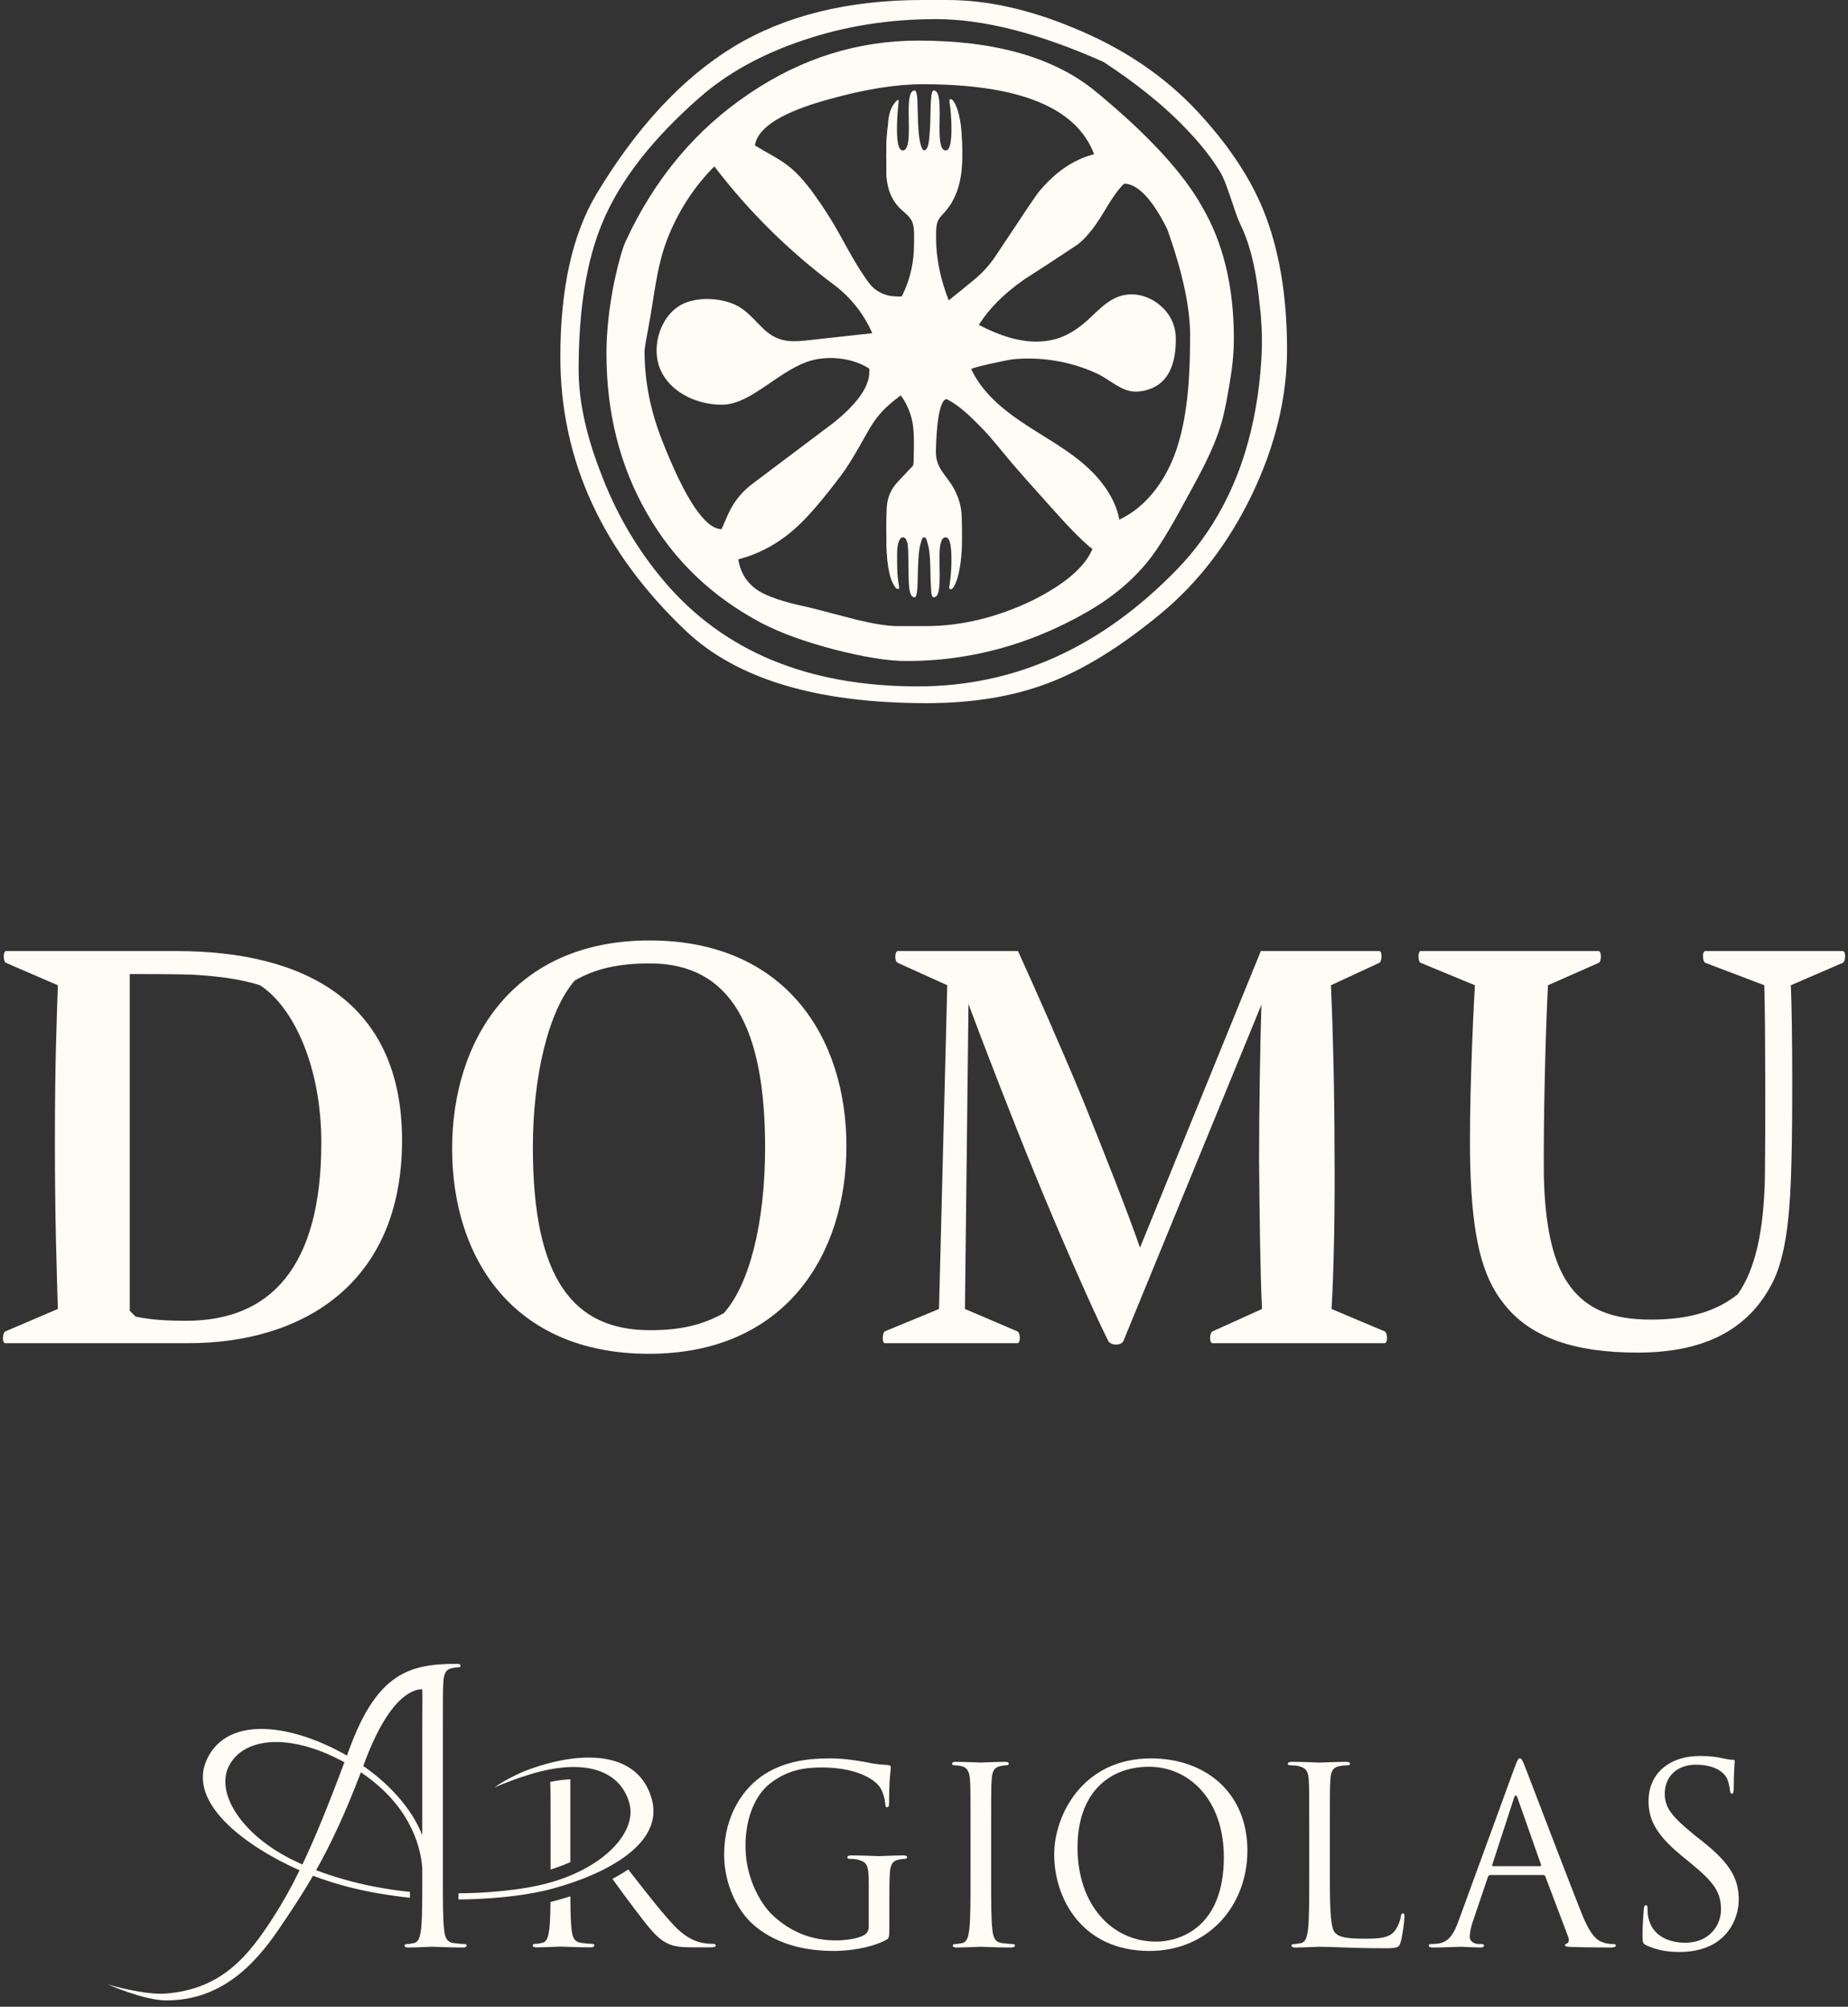 <?xml version="1.0" encoding="UTF-8"?>
<svg xmlns="http://www.w3.org/2000/svg" width="234" height="254" viewBox="0 0 234 254" fill="none">
  <rect x="0" y="0" width="234" height="254" fill="#333333" stroke="none"/>
  <path d="M112.516 72.025C112.323 70.85 112.235 69.413 112.235 67.992L112.516 72.025ZM112.516 72.025C112.323 70.85 112.235 69.413 112.235 67.992L112.516 72.025ZM112.516 72.025C112.323 70.85 112.235 69.413 112.235 67.992L112.516 72.025ZM112.516 72.025C112.323 70.85 112.235 69.413 112.235 67.992L112.516 72.025ZM112.516 72.025C112.323 70.85 112.235 69.413 112.235 67.992L112.516 72.025ZM112.516 72.025C112.323 70.85 112.235 69.413 112.235 67.992L112.516 72.025ZM112.516 72.025C112.323 70.85 112.235 69.413 112.235 67.992L112.516 72.025ZM112.516 72.025C112.323 70.85 112.235 69.413 112.235 67.992L112.516 72.025ZM112.516 72.025C112.323 70.85 112.235 69.413 112.235 67.992L112.516 72.025ZM112.516 72.025C112.323 70.85 112.235 69.413 112.235 67.992L112.516 72.025ZM112.516 72.025C112.323 70.85 112.235 69.413 112.235 67.992L112.516 72.025ZM112.516 72.025C112.323 70.85 112.235 69.413 112.235 67.992L112.516 72.025ZM112.516 72.025C112.323 70.85 112.235 69.413 112.235 67.992L112.516 72.025ZM112.516 72.025C112.323 70.85 112.235 69.413 112.235 67.992L112.516 72.025ZM112.516 72.025C112.323 70.85 112.235 69.413 112.235 67.992L112.516 72.025ZM112.516 72.025C112.323 70.85 112.235 69.413 112.235 67.992L112.516 72.025ZM112.516 72.025C112.323 70.85 112.235 69.413 112.235 67.992L112.516 72.025ZM112.516 72.025C112.323 70.85 112.235 69.413 112.235 67.992L112.516 72.025ZM112.516 72.025C112.323 70.85 112.235 69.413 112.235 67.992L112.516 72.025ZM112.516 72.025C112.323 70.85 112.235 69.413 112.235 67.992L112.516 72.025ZM112.516 72.025C112.323 70.85 112.235 69.413 112.235 67.992L112.516 72.025ZM112.516 72.025C112.323 70.85 112.235 69.413 112.235 67.992L112.516 72.025ZM112.516 72.025C112.323 70.85 112.235 69.413 112.235 67.992L112.516 72.025ZM112.516 72.025C112.323 70.85 112.235 69.413 112.235 67.992L112.516 72.025ZM112.516 72.025C112.323 70.85 112.235 69.413 112.235 67.992L112.516 72.025ZM112.516 72.025C112.323 70.85 112.235 69.413 112.235 67.992L112.516 72.025ZM112.516 72.025C112.323 70.85 112.235 69.413 112.235 67.992L112.516 72.025ZM112.516 72.025C112.323 70.85 112.235 69.413 112.235 67.992L112.516 72.025ZM121.741 16.889L121.811 20.904C121.827 19.625 121.827 18.204 121.741 16.889ZM121.741 16.889L121.811 20.904C121.827 19.625 121.827 18.204 121.741 16.889ZM112.287 22.868L112.393 16.064C112.147 18.274 112.217 21.062 112.287 22.868ZM121.741 16.889L121.811 20.904C121.827 19.625 121.827 18.204 121.741 16.889ZM112.287 22.868L112.393 16.064C112.147 18.274 112.217 21.062 112.287 22.868ZM121.741 16.889L121.811 20.904C121.827 19.625 121.827 18.204 121.741 16.889ZM112.287 22.868L112.393 16.064C112.147 18.274 112.217 21.062 112.287 22.868ZM121.741 16.889L121.811 20.904C121.827 19.625 121.827 18.204 121.741 16.889ZM112.287 22.868L112.393 16.064C112.147 18.274 112.217 21.062 112.287 22.868ZM121.741 16.889L121.811 20.904C121.827 19.625 121.827 18.204 121.741 16.889ZM112.287 22.868L112.393 16.064C112.147 18.274 112.217 21.062 112.287 22.868ZM121.741 16.889L121.811 20.904C121.827 19.625 121.827 18.204 121.741 16.889ZM112.287 22.868L112.393 16.064C112.147 18.274 112.217 21.062 112.287 22.868ZM121.741 16.889L121.811 20.904C121.827 19.625 121.827 18.204 121.741 16.889ZM112.287 22.868L112.393 16.064C112.147 18.274 112.217 21.062 112.287 22.868ZM112.287 22.868L112.393 16.064C112.147 18.274 112.217 21.062 112.287 22.868ZM112.287 22.868L112.393 16.064C112.147 18.274 112.217 21.062 112.287 22.868ZM121.741 16.889L121.811 20.904C121.827 19.625 121.827 18.204 121.741 16.889ZM121.741 16.889L121.811 20.904C121.827 19.625 121.827 18.204 121.741 16.889ZM112.287 22.868L112.393 16.064C112.147 18.274 112.217 21.062 112.287 22.868ZM112.287 22.868L112.393 16.064C112.147 18.274 112.217 21.062 112.287 22.868ZM121.741 16.889L121.811 20.904C121.827 19.625 121.827 18.204 121.741 16.889ZM121.741 16.889L121.811 20.904C121.827 19.625 121.827 18.204 121.741 16.889ZM112.287 22.868L112.393 16.064C112.147 18.274 112.217 21.062 112.287 22.868ZM112.287 22.868L112.393 16.064C112.147 18.274 112.217 21.062 112.287 22.868ZM121.741 16.889L121.811 20.904C121.827 19.625 121.827 18.204 121.741 16.889ZM112.287 22.868L112.393 16.064C112.147 18.274 112.217 21.062 112.287 22.868ZM121.741 16.889L121.811 20.904C121.827 19.625 121.827 18.204 121.741 16.889ZM121.741 16.889L121.811 20.904C121.827 19.625 121.827 18.204 121.741 16.889ZM112.287 22.868L112.393 16.064C112.147 18.274 112.217 21.062 112.287 22.868ZM112.287 22.868L112.393 16.064C112.147 18.274 112.217 21.062 112.287 22.868ZM121.741 16.889L121.811 20.904C121.827 19.625 121.827 18.204 121.741 16.889ZM121.741 16.889L121.811 20.904C121.827 19.625 121.827 18.204 121.741 16.889ZM112.287 22.868L112.393 16.064C112.147 18.274 112.217 21.062 112.287 22.868ZM112.287 22.868L112.393 16.064C112.147 18.274 112.217 21.062 112.287 22.868ZM121.741 16.889L121.811 20.904C121.827 19.625 121.827 18.204 121.741 16.889ZM121.741 16.889L121.811 20.904C121.827 19.625 121.827 18.204 121.741 16.889ZM112.287 22.868L112.393 16.064C112.147 18.274 112.217 21.062 112.287 22.868ZM112.287 22.868L112.393 16.064C112.147 18.274 112.217 21.062 112.287 22.868ZM121.741 16.889L121.811 20.904C121.827 19.625 121.827 18.204 121.741 16.889ZM121.741 16.889L121.811 20.904C121.827 19.625 121.827 18.204 121.741 16.889ZM112.287 22.868L112.393 16.064C112.147 18.274 112.217 21.062 112.287 22.868ZM112.287 22.868L112.393 16.064C112.147 18.274 112.217 21.062 112.287 22.868ZM121.741 16.889L121.811 20.904C121.827 19.625 121.827 18.204 121.741 16.889ZM121.741 16.889L121.811 20.904C121.827 19.625 121.827 18.204 121.741 16.889ZM112.287 22.868L112.393 16.064C112.147 18.274 112.217 21.062 112.287 22.868ZM112.287 22.868L112.393 16.064C112.147 18.274 112.217 21.062 112.287 22.868ZM121.741 16.889L121.811 20.904C121.827 19.625 121.827 18.204 121.741 16.889ZM112.287 22.868L112.393 16.064C112.147 18.274 112.217 21.062 112.287 22.868ZM121.741 16.889L121.811 20.904C121.827 19.625 121.827 18.204 121.741 16.889ZM121.741 16.889L121.811 20.904C121.827 19.625 121.827 18.204 121.741 16.889ZM112.287 22.868L112.393 16.064C112.147 18.274 112.217 21.062 112.287 22.868ZM112.287 22.868L112.393 16.064C112.147 18.274 112.217 21.062 112.287 22.868ZM121.741 16.889L121.811 20.904C121.827 19.625 121.827 18.204 121.741 16.889ZM121.741 16.889L121.811 20.904C121.827 19.625 121.827 18.204 121.741 16.889ZM112.287 22.868L112.393 16.064C112.147 18.274 112.217 21.062 112.287 22.868ZM112.287 22.868L112.393 16.064C112.147 18.274 112.217 21.062 112.287 22.868ZM121.741 16.889L121.811 20.904C121.827 19.625 121.827 18.204 121.741 16.889ZM121.741 16.889L121.811 20.904C121.827 19.625 121.827 18.204 121.741 16.889ZM112.287 22.868L112.393 16.064C112.147 18.274 112.217 21.062 112.287 22.868ZM112.287 22.868L112.393 16.064C112.147 18.274 112.217 21.062 112.287 22.868ZM121.741 16.889L121.811 20.904C121.827 19.625 121.827 18.204 121.741 16.889ZM121.741 16.889L121.811 20.904C121.827 19.625 121.827 18.204 121.741 16.889ZM112.287 22.868L112.393 16.064C112.147 18.274 112.217 21.062 112.287 22.868ZM112.287 22.868L112.393 16.064C112.147 18.274 112.217 21.062 112.287 22.868ZM121.741 16.889L121.811 20.904C121.827 19.625 121.827 18.204 121.741 16.889ZM121.741 16.889L121.811 20.904C121.827 19.625 121.827 18.204 121.741 16.889ZM112.287 22.868L112.393 16.064C112.147 18.274 112.217 21.062 112.287 22.868ZM112.287 22.868L112.393 16.064C112.147 18.274 112.217 21.062 112.287 22.868ZM121.741 16.889L121.811 20.904C121.827 19.625 121.827 18.204 121.741 16.889ZM112.287 22.868L112.393 16.064C112.147 18.274 112.217 21.062 112.287 22.868ZM121.741 16.889L121.811 20.904C121.827 19.625 121.827 18.204 121.741 16.889ZM121.741 16.889L121.811 20.904C121.827 19.625 121.827 18.204 121.741 16.889ZM112.287 22.868L112.393 16.064C112.147 18.274 112.217 21.062 112.287 22.868ZM112.287 22.868L112.393 16.064C112.147 18.274 112.217 21.062 112.287 22.868ZM121.741 16.889L121.811 20.904C121.827 19.625 121.827 18.204 121.741 16.889ZM121.741 16.889L121.811 20.904C121.827 19.625 121.827 18.204 121.741 16.889ZM112.287 22.868L112.393 16.064C112.147 18.274 112.217 21.062 112.287 22.868ZM112.287 22.868L112.393 16.064C112.147 18.274 112.217 21.062 112.287 22.868ZM121.741 16.889L121.811 20.904C121.827 19.625 121.827 18.204 121.741 16.889ZM121.741 16.889L121.811 20.904C121.827 19.625 121.827 18.204 121.741 16.889ZM112.287 22.868L112.393 16.064C112.147 18.274 112.217 21.062 112.287 22.868ZM112.287 22.868L112.393 16.064C112.147 18.274 112.217 21.062 112.287 22.868ZM121.741 16.889L121.811 20.904C121.827 19.625 121.827 18.204 121.741 16.889ZM121.741 16.889L121.811 20.904C121.827 19.625 121.827 18.204 121.741 16.889ZM112.287 22.868L112.393 16.064C112.147 18.274 112.217 21.062 112.287 22.868ZM112.287 22.868L112.393 16.064C112.147 18.274 112.217 21.062 112.287 22.868ZM121.741 16.889L121.811 20.904C121.827 19.625 121.827 18.204 121.741 16.889ZM121.741 16.889L121.811 20.904C121.827 19.625 121.827 18.204 121.741 16.889ZM112.287 22.868L112.393 16.064C112.147 18.274 112.217 21.062 112.287 22.868ZM112.287 22.868L112.393 16.064C112.147 18.274 112.217 21.062 112.287 22.868ZM121.741 16.889L121.811 20.904C121.827 19.625 121.827 18.204 121.741 16.889ZM112.287 22.868L112.393 16.064C112.147 18.274 112.217 21.062 112.287 22.868ZM121.741 16.889L121.811 20.904C121.827 19.625 121.827 18.204 121.741 16.889ZM121.741 16.889L121.811 20.904C121.827 19.625 121.827 18.204 121.741 16.889ZM112.287 22.868L112.393 16.064C112.147 18.274 112.217 21.062 112.287 22.868ZM112.287 22.868L112.393 16.064C112.147 18.274 112.217 21.062 112.287 22.868ZM121.741 16.889L121.811 20.904C121.827 19.625 121.827 18.204 121.741 16.889ZM121.741 16.889L121.811 20.904C121.827 19.625 121.827 18.204 121.741 16.889ZM112.287 22.868L112.393 16.064C112.147 18.274 112.217 21.062 112.287 22.868ZM112.287 22.868L112.393 16.064C112.147 18.274 112.217 21.062 112.287 22.868ZM121.741 16.889L121.811 20.904C121.827 19.625 121.827 18.204 121.741 16.889ZM121.741 16.889L121.811 20.904C121.827 19.625 121.827 18.204 121.741 16.889ZM112.287 22.868L112.393 16.064C112.147 18.274 112.217 21.062 112.287 22.868ZM112.287 22.868L112.393 16.064C112.147 18.274 112.217 21.062 112.287 22.868ZM121.741 16.889L121.811 20.904C121.827 19.625 121.827 18.204 121.741 16.889ZM121.741 16.889L121.811 20.904C121.827 19.625 121.827 18.204 121.741 16.889ZM112.287 22.868L112.393 16.064C112.147 18.274 112.217 21.062 112.287 22.868ZM112.287 22.868L112.393 16.064C112.147 18.274 112.217 21.062 112.287 22.868ZM121.741 16.889L121.811 20.904C121.827 19.625 121.827 18.204 121.741 16.889ZM121.741 16.889L121.811 20.904C121.827 19.625 121.827 18.204 121.741 16.889ZM112.287 22.868L112.393 16.064C112.147 18.274 112.217 21.062 112.287 22.868ZM112.287 22.868L112.393 16.064C112.147 18.274 112.217 21.062 112.287 22.868ZM121.741 16.889L121.811 20.904C121.827 19.625 121.827 18.204 121.741 16.889ZM112.287 22.868L112.393 16.064C112.147 18.274 112.217 21.062 112.287 22.868ZM121.741 16.889L121.811 20.904C121.827 19.625 121.827 18.204 121.741 16.889ZM121.741 16.889L121.811 20.904C121.827 19.625 121.827 18.204 121.741 16.889ZM112.287 22.868L112.393 16.064C112.147 18.274 112.217 21.062 112.287 22.868ZM112.287 22.868L112.393 16.064C112.147 18.274 112.217 21.062 112.287 22.868ZM121.741 16.889L121.811 20.904C121.827 19.625 121.827 18.204 121.741 16.889ZM121.741 16.889L121.811 20.904C121.827 19.625 121.827 18.204 121.741 16.889ZM112.287 22.868L112.393 16.064C112.147 18.274 112.217 21.062 112.287 22.868ZM112.287 22.868L112.393 16.064C112.147 18.274 112.217 21.062 112.287 22.868ZM121.741 16.889L121.811 20.904C121.827 19.625 121.827 18.204 121.741 16.889ZM121.741 16.889L121.811 20.904C121.827 19.625 121.827 18.204 121.741 16.889ZM112.287 22.868L112.393 16.064C112.147 18.274 112.217 21.062 112.287 22.868ZM112.287 22.868L112.393 16.064C112.147 18.274 112.217 21.062 112.287 22.868ZM121.741 16.889L121.811 20.904C121.827 19.625 121.827 18.204 121.741 16.889ZM112.287 22.868L112.393 16.064C112.147 18.274 112.217 21.062 112.287 22.868ZM121.741 16.889L121.811 20.904C121.827 19.625 121.827 18.204 121.741 16.889ZM121.741 16.889L121.811 20.904C121.827 19.625 121.827 18.204 121.741 16.889ZM112.287 22.868L112.393 16.064C112.147 18.274 112.217 21.062 112.287 22.868ZM112.287 22.868L112.393 16.064C112.147 18.274 112.217 21.062 112.287 22.868ZM121.741 16.889L121.811 20.904C121.827 19.625 121.827 18.204 121.741 16.889ZM121.741 16.889L121.811 20.904C121.827 19.625 121.827 18.204 121.741 16.889ZM112.287 22.868L112.393 16.064C112.147 18.274 112.217 21.062 112.287 22.868ZM112.287 22.868L112.393 16.064C112.147 18.274 112.217 21.062 112.287 22.868ZM121.741 16.889L121.811 20.904C121.827 19.625 121.827 18.204 121.741 16.889ZM121.741 16.889L121.811 20.904C121.827 19.625 121.827 18.204 121.741 16.889ZM112.287 22.868L112.393 16.064C112.147 18.274 112.217 21.062 112.287 22.868ZM112.287 22.868L112.393 16.064C112.147 18.274 112.217 21.062 112.287 22.868ZM121.741 16.889L121.811 20.904C121.827 19.625 121.827 18.204 121.741 16.889ZM112.287 22.868L112.393 16.064C112.147 18.274 112.217 21.062 112.287 22.868ZM121.741 16.889L121.811 20.904C121.827 19.625 121.827 18.204 121.741 16.889ZM121.741 16.889L121.811 20.904C121.827 19.625 121.827 18.204 121.741 16.889ZM112.287 22.868L112.393 16.064C112.147 18.274 112.217 21.062 112.287 22.868ZM112.287 22.868L112.393 16.064C112.147 18.274 112.217 21.062 112.287 22.868ZM121.741 16.889L121.811 20.904C121.827 19.625 121.827 18.204 121.741 16.889ZM112.287 22.868L112.393 16.064C112.147 18.274 112.217 21.062 112.287 22.868ZM121.741 16.889L121.811 20.904C121.827 19.625 121.827 18.204 121.741 16.889ZM121.741 16.889L121.811 20.904C121.827 19.625 121.827 18.204 121.741 16.889ZM112.287 22.868L112.393 16.064C112.147 18.274 112.217 21.062 112.287 22.868ZM112.287 22.868L112.393 16.064C112.147 18.274 112.217 21.062 112.287 22.868ZM121.741 16.889L121.811 20.904C121.827 19.625 121.827 18.204 121.741 16.889ZM121.741 16.889L121.811 20.904C121.827 19.625 121.827 18.204 121.741 16.889ZM112.287 22.868L112.393 16.064C112.147 18.274 112.217 21.062 112.287 22.868ZM112.287 22.868L112.393 16.064C112.147 18.274 112.217 21.062 112.287 22.868ZM121.741 16.889L121.811 20.904C121.827 19.625 121.827 18.204 121.741 16.889ZM121.741 16.889L121.811 20.904C121.827 19.625 121.827 18.204 121.741 16.889ZM112.287 22.868L112.393 16.064C112.147 18.274 112.217 21.062 112.287 22.868ZM112.393 16.064C112.147 18.274 112.217 21.062 112.287 22.868L112.393 16.064ZM121.811 20.904C121.827 19.625 121.827 18.204 121.741 16.889L121.811 20.904ZM149.098 72.007C139.505 81.915 128.544 86.879 116.216 86.879C102.327 86.879 91.647 82.459 84.123 73.604C80.65 69.517 77.932 64.869 75.986 59.627C74.179 54.944 73.268 50.648 73.268 46.771C73.268 39.125 74.285 32.918 76.285 28.164C78.494 22.868 82.58 17.608 88.56 12.364C92.049 9.295 96.435 6.857 101.731 5.086C107.027 3.298 112.621 2.42 118.531 2.42C124.563 2.42 131.631 4.227 139.733 7.84C143.518 10.327 147.155 13.11 150.282 16.4C151.819 18.019 153.268 19.743 154.433 21.653C155.045 22.657 155.363 23.738 155.758 24.828C156.184 26.006 156.523 27.284 157.069 28.409C157.586 29.475 157.988 30.591 158.312 31.737C158.964 34.039 159.294 36.416 159.527 38.794C159.585 39.379 159.689 39.988 159.689 40.578C159.871 42.71 159.79 44.963 159.597 47.098C159.237 51.114 158.46 55.104 157.109 58.908C155.875 62.385 154.157 65.689 151.949 68.648C151.07 69.826 150.117 70.949 149.098 72.007ZM159.953 26.551C158.218 22.325 155.394 18.134 151.501 13.977C147.344 9.558 142.153 6.069 135.928 3.526C130.28 1.175 124.967 0 119.934 0H116.813C107.36 0 99.381 1.982 92.874 5.928C86.385 9.892 80.58 16.135 75.478 24.64C72.462 29.743 70.953 36.565 70.953 45.158C70.953 58.224 76.249 69.797 86.841 79.847C93.278 85.95 103.431 89.001 117.321 89.001C123.142 89.001 128.282 88.159 132.7 86.475C137.119 84.809 141.855 81.899 146.889 77.742C151.711 73.778 155.586 68.71 158.55 62.555C161.497 56.382 162.97 50.279 162.97 44.247C162.97 37.407 161.969 31.515 159.953 26.551ZM112.393 16.064C112.147 18.274 112.217 21.062 112.287 22.868L112.393 16.064ZM121.741 16.889L121.811 20.904C121.827 19.625 121.827 18.204 121.741 16.889ZM121.741 16.889L121.811 20.904C121.827 19.625 121.827 18.204 121.741 16.889ZM112.287 22.868L112.393 16.064C112.147 18.274 112.217 21.062 112.287 22.868ZM112.287 22.868L112.393 16.064C112.147 18.274 112.217 21.062 112.287 22.868ZM121.741 16.889L121.811 20.904C121.827 19.625 121.827 18.204 121.741 16.889ZM121.741 16.889L121.811 20.904C121.827 19.625 121.827 18.204 121.741 16.889ZM112.287 22.868L112.393 16.064C112.147 18.274 112.217 21.062 112.287 22.868ZM112.287 22.868L112.393 16.064C112.147 18.274 112.217 21.062 112.287 22.868ZM121.741 16.889L121.811 20.904C121.827 19.625 121.827 18.204 121.741 16.889ZM112.287 22.868L112.393 16.064C112.147 18.274 112.217 21.062 112.287 22.868ZM121.741 16.889L121.811 20.904C121.827 19.625 121.827 18.204 121.741 16.889ZM112.287 22.868L112.393 16.064C112.147 18.274 112.217 21.062 112.287 22.868ZM121.741 16.889L121.811 20.904C121.827 19.625 121.827 18.204 121.741 16.889ZM121.741 16.889L121.811 20.904C121.827 19.625 121.827 18.204 121.741 16.889ZM112.287 22.868L112.393 16.064C112.147 18.274 112.217 21.062 112.287 22.868ZM112.287 22.868L112.393 16.064C112.147 18.274 112.217 21.062 112.287 22.868ZM121.741 16.889L121.811 20.904C121.827 19.625 121.827 18.204 121.741 16.889ZM121.741 16.889L121.811 20.904C121.827 19.625 121.827 18.204 121.741 16.889ZM112.287 22.868L112.393 16.064C112.147 18.274 112.217 21.062 112.287 22.868ZM112.287 22.868L112.393 16.064C112.147 18.274 112.217 21.062 112.287 22.868ZM121.741 16.889L121.811 20.904C121.827 19.625 121.827 18.204 121.741 16.889ZM112.287 22.868L112.393 16.064C112.147 18.274 112.217 21.062 112.287 22.868ZM121.741 16.889L121.811 20.904C121.827 19.625 121.827 18.204 121.741 16.889ZM121.741 16.889L121.811 20.904C121.827 19.625 121.827 18.204 121.741 16.889ZM112.287 22.868L112.393 16.064C112.147 18.274 112.217 21.062 112.287 22.868ZM112.287 22.868L112.393 16.064C112.147 18.274 112.217 21.062 112.287 22.868ZM121.741 16.889L121.811 20.904C121.827 19.625 121.827 18.204 121.741 16.889ZM121.741 16.889L121.811 20.904C121.827 19.625 121.827 18.204 121.741 16.889ZM112.287 22.868L112.393 16.064C112.147 18.274 112.217 21.062 112.287 22.868ZM112.287 22.868L112.393 16.064C112.147 18.274 112.217 21.062 112.287 22.868ZM121.741 16.889L121.811 20.904C121.827 19.625 121.827 18.204 121.741 16.889ZM112.287 22.868L112.393 16.064C112.147 18.274 112.217 21.062 112.287 22.868ZM121.741 16.889L121.811 20.904C121.827 19.625 121.827 18.204 121.741 16.889ZM121.741 16.889L121.811 20.904C121.827 19.625 121.827 18.204 121.741 16.889ZM112.287 22.868L112.393 16.064C112.147 18.274 112.217 21.062 112.287 22.868ZM112.287 22.868L112.393 16.064C112.147 18.274 112.217 21.062 112.287 22.868ZM121.741 16.889L121.811 20.904C121.827 19.625 121.827 18.204 121.741 16.889ZM121.741 16.889L121.811 20.904C121.827 19.625 121.827 18.204 121.741 16.889ZM112.287 22.868L112.393 16.064C112.147 18.274 112.217 21.062 112.287 22.868ZM112.287 22.868L112.393 16.064C112.147 18.274 112.217 21.062 112.287 22.868ZM121.741 16.889L121.811 20.904C121.827 19.625 121.827 18.204 121.741 16.889ZM121.741 16.889L121.811 20.904C121.827 19.625 121.827 18.204 121.741 16.889ZM112.287 22.868L112.393 16.064C112.147 18.274 112.217 21.062 112.287 22.868ZM112.287 22.868L112.393 16.064C112.147 18.274 112.217 21.062 112.287 22.868ZM121.741 16.889L121.811 20.904C121.827 19.625 121.827 18.204 121.741 16.889ZM121.741 16.889L121.811 20.904C121.827 19.625 121.827 18.204 121.741 16.889ZM112.287 22.868L112.393 16.064C112.147 18.274 112.217 21.062 112.287 22.868ZM112.287 22.868L112.393 16.064C112.147 18.274 112.217 21.062 112.287 22.868ZM121.741 16.889L121.811 20.904C121.827 19.625 121.827 18.204 121.741 16.889ZM112.287 22.868L112.393 16.064C112.147 18.274 112.217 21.062 112.287 22.868ZM121.741 16.889L121.811 20.904C121.827 19.625 121.827 18.204 121.741 16.889ZM121.741 16.889L121.811 20.904C121.827 19.625 121.827 18.204 121.741 16.889ZM112.287 22.868L112.393 16.064C112.147 18.274 112.217 21.062 112.287 22.868ZM112.287 22.868L112.393 16.064C112.147 18.274 112.217 21.062 112.287 22.868ZM121.741 16.889L121.811 20.904C121.827 19.625 121.827 18.204 121.741 16.889ZM121.741 16.889L121.811 20.904C121.827 19.625 121.827 18.204 121.741 16.889ZM112.287 22.868L112.393 16.064C112.147 18.274 112.217 21.062 112.287 22.868ZM112.287 22.868L112.393 16.064C112.147 18.274 112.217 21.062 112.287 22.868ZM121.741 16.889L121.811 20.904C121.827 19.625 121.827 18.204 121.741 16.889ZM121.741 16.889L121.811 20.904C121.827 19.625 121.827 18.204 121.741 16.889ZM112.287 22.868L112.393 16.064C112.147 18.274 112.217 21.062 112.287 22.868ZM112.287 22.868L112.393 16.064C112.147 18.274 112.217 21.062 112.287 22.868ZM121.741 16.889L121.811 20.904C121.827 19.625 121.827 18.204 121.741 16.889ZM121.741 16.889L121.811 20.904C121.827 19.625 121.827 18.204 121.741 16.889ZM112.287 22.868L112.393 16.064C112.147 18.274 112.217 21.062 112.287 22.868ZM112.287 22.868L112.393 16.064C112.147 18.274 112.217 21.062 112.287 22.868ZM121.741 16.889L121.811 20.904C121.827 19.625 121.827 18.204 121.741 16.889ZM112.287 22.868L112.393 16.064C112.147 18.274 112.217 21.062 112.287 22.868ZM121.741 16.889L121.811 20.904C121.827 19.625 121.827 18.204 121.741 16.889ZM121.741 16.889L121.811 20.904C121.827 19.625 121.827 18.204 121.741 16.889ZM112.287 22.868L112.393 16.064C112.147 18.274 112.217 21.062 112.287 22.868ZM112.287 22.868L112.393 16.064C112.147 18.274 112.217 21.062 112.287 22.868ZM121.741 16.889L121.811 20.904C121.827 19.625 121.827 18.204 121.741 16.889ZM121.741 16.889L121.811 20.904C121.827 19.625 121.827 18.204 121.741 16.889ZM112.287 22.868L112.393 16.064C112.147 18.274 112.217 21.062 112.287 22.868ZM112.287 22.868L112.393 16.064C112.147 18.274 112.217 21.062 112.287 22.868ZM121.741 16.889L121.811 20.904C121.827 19.625 121.827 18.204 121.741 16.889ZM121.741 16.889L121.811 20.904C121.827 19.625 121.827 18.204 121.741 16.889ZM112.287 22.868L112.393 16.064C112.147 18.274 112.217 21.062 112.287 22.868ZM112.287 22.868L112.393 16.064C112.147 18.274 112.217 21.062 112.287 22.868ZM121.741 16.889L121.811 20.904C121.827 19.625 121.827 18.204 121.741 16.889ZM121.741 16.889L121.811 20.904C121.827 19.625 121.827 18.204 121.741 16.889ZM112.287 22.868L112.393 16.064C112.147 18.274 112.217 21.062 112.287 22.868ZM112.287 22.868L112.393 16.064C112.147 18.274 112.217 21.062 112.287 22.868ZM121.741 16.889L121.811 20.904C121.827 19.625 121.827 18.204 121.741 16.889ZM121.741 16.889L121.811 20.904C121.827 19.625 121.827 18.204 121.741 16.889ZM112.287 22.868L112.393 16.064C112.147 18.274 112.217 21.062 112.287 22.868ZM112.287 22.868L112.393 16.064C112.147 18.274 112.217 21.062 112.287 22.868ZM121.741 16.889L121.811 20.904C121.827 19.625 121.827 18.204 121.741 16.889ZM112.287 22.868L112.393 16.064C112.147 18.274 112.217 21.062 112.287 22.868ZM121.741 16.889L121.811 20.904C121.827 19.625 121.827 18.204 121.741 16.889ZM121.741 16.889L121.811 20.904C121.827 19.625 121.827 18.204 121.741 16.889ZM112.287 22.868L112.393 16.064C112.147 18.274 112.217 21.062 112.287 22.868ZM112.287 22.868L112.393 16.064C112.147 18.274 112.217 21.062 112.287 22.868ZM121.741 16.889L121.811 20.904C121.827 19.625 121.827 18.204 121.741 16.889ZM121.741 16.889L121.811 20.904C121.827 19.625 121.827 18.204 121.741 16.889ZM112.287 22.868L112.393 16.064C112.147 18.274 112.217 21.062 112.287 22.868ZM112.287 22.868L112.393 16.064C112.147 18.274 112.217 21.062 112.287 22.868ZM121.741 16.889L121.811 20.904C121.827 19.625 121.827 18.204 121.741 16.889ZM121.741 16.889L121.811 20.904C121.827 19.625 121.827 18.204 121.741 16.889ZM112.287 22.868L112.393 16.064C112.147 18.274 112.217 21.062 112.287 22.868ZM112.287 22.868L112.393 16.064C112.147 18.274 112.217 21.062 112.287 22.868ZM121.741 16.889L121.811 20.904C121.827 19.625 121.827 18.204 121.741 16.889ZM121.741 16.889L121.811 20.904C121.827 19.625 121.827 18.204 121.741 16.889ZM112.287 22.868L112.393 16.064C112.147 18.274 112.217 21.062 112.287 22.868ZM112.287 22.868L112.393 16.064C112.147 18.274 112.217 21.062 112.287 22.868ZM121.741 16.889L121.811 20.904C121.827 19.625 121.827 18.204 121.741 16.889ZM121.741 16.889L121.811 20.904C121.827 19.625 121.827 18.204 121.741 16.889ZM112.287 22.868L112.393 16.064C112.147 18.274 112.217 21.062 112.287 22.868ZM112.287 22.868L112.393 16.064C112.147 18.274 112.217 21.062 112.287 22.868ZM121.741 16.889L121.811 20.904C121.827 19.625 121.827 18.204 121.741 16.889ZM112.287 22.868L112.393 16.064C112.147 18.274 112.217 21.062 112.287 22.868ZM121.741 16.889L121.811 20.904C121.827 19.625 121.827 18.204 121.741 16.889ZM121.741 16.889L121.811 20.904C121.827 19.625 121.827 18.204 121.741 16.889ZM112.287 22.868L112.393 16.064C112.147 18.274 112.217 21.062 112.287 22.868ZM112.287 22.868L112.393 16.064C112.147 18.274 112.217 21.062 112.287 22.868ZM121.741 16.889L121.811 20.904C121.827 19.625 121.827 18.204 121.741 16.889ZM121.741 16.889L121.811 20.904C121.827 19.625 121.827 18.204 121.741 16.889ZM112.287 22.868L112.393 16.064C112.147 18.274 112.217 21.062 112.287 22.868ZM112.287 22.868L112.393 16.064C112.147 18.274 112.217 21.062 112.287 22.868ZM121.741 16.889L121.811 20.904C121.827 19.625 121.827 18.204 121.741 16.889ZM121.741 16.889L121.811 20.904C121.827 19.625 121.827 18.204 121.741 16.889ZM112.287 22.868L112.393 16.064C112.147 18.274 112.217 21.062 112.287 22.868ZM112.287 22.868L112.393 16.064C112.147 18.274 112.217 21.062 112.287 22.868ZM121.741 16.889L121.811 20.904C121.827 19.625 121.827 18.204 121.741 16.889ZM121.741 16.889L121.811 20.904C121.827 19.625 121.827 18.204 121.741 16.889ZM112.287 22.868L112.393 16.064C112.147 18.274 112.217 21.062 112.287 22.868ZM112.287 22.868L112.393 16.064C112.147 18.274 112.217 21.062 112.287 22.868ZM121.741 16.889L121.811 20.904C121.827 19.625 121.827 18.204 121.741 16.889ZM121.741 16.889L121.811 20.904C121.827 19.625 121.827 18.204 121.741 16.889ZM112.287 22.868L112.393 16.064C112.147 18.274 112.217 21.062 112.287 22.868ZM112.287 22.868L112.393 16.064C112.147 18.274 112.217 21.062 112.287 22.868ZM121.741 16.889L121.811 20.904C121.827 19.625 121.827 18.204 121.741 16.889ZM112.287 22.868L112.393 16.064C112.147 18.274 112.217 21.062 112.287 22.868ZM121.741 16.889L121.811 20.904C121.827 19.625 121.827 18.204 121.741 16.889ZM121.741 16.889L121.811 20.904C121.827 19.625 121.827 18.204 121.741 16.889ZM112.287 22.868L112.393 16.064C112.147 18.274 112.217 21.062 112.287 22.868ZM112.287 22.868L112.393 16.064C112.147 18.274 112.217 21.062 112.287 22.868ZM121.741 16.889L121.811 20.904C121.827 19.625 121.827 18.204 121.741 16.889ZM121.741 16.889L121.811 20.904C121.827 19.625 121.827 18.204 121.741 16.889ZM112.287 22.868L112.393 16.064C112.147 18.274 112.217 21.062 112.287 22.868ZM112.287 22.868L112.393 16.064C112.147 18.274 112.217 21.062 112.287 22.868ZM121.741 16.889L121.811 20.904C121.827 19.625 121.827 18.204 121.741 16.889ZM121.741 16.889L121.811 20.904C121.827 19.625 121.827 18.204 121.741 16.889ZM112.287 22.868L112.393 16.064C112.147 18.274 112.217 21.062 112.287 22.868ZM112.287 22.868L112.393 16.064C112.147 18.274 112.217 21.062 112.287 22.868ZM121.741 16.889L121.811 20.904C121.827 19.625 121.827 18.204 121.741 16.889ZM121.741 16.889L121.811 20.904C121.827 19.625 121.827 18.204 121.741 16.889ZM112.287 22.868L112.393 16.064C112.147 18.274 112.217 21.062 112.287 22.868ZM112.287 22.868L112.393 16.064C112.147 18.274 112.217 21.062 112.287 22.868ZM121.741 16.889L121.811 20.904C121.827 19.625 121.827 18.204 121.741 16.889ZM121.741 16.889L121.811 20.904C121.827 19.625 121.827 18.204 121.741 16.889ZM112.287 22.868L112.393 16.064C112.147 18.274 112.217 21.062 112.287 22.868ZM112.287 22.868L112.393 16.064C112.147 18.274 112.217 21.062 112.287 22.868ZM121.741 16.889L121.811 20.904C121.827 19.625 121.827 18.204 121.741 16.889ZM112.287 22.868L112.393 16.064C112.147 18.274 112.217 21.062 112.287 22.868ZM121.741 16.889L121.811 20.904C121.827 19.625 121.827 18.204 121.741 16.889ZM121.741 16.889L121.811 20.904C121.827 19.625 121.827 18.204 121.741 16.889ZM112.287 22.868L112.393 16.064C112.147 18.274 112.217 21.062 112.287 22.868ZM112.287 22.868L112.393 16.064C112.147 18.274 112.217 21.062 112.287 22.868ZM121.741 16.889L121.811 20.904C121.827 19.625 121.827 18.204 121.741 16.889ZM121.741 16.889L121.811 20.904C121.827 19.625 121.827 18.204 121.741 16.889ZM112.287 22.868L112.393 16.064C112.147 18.274 112.217 21.062 112.287 22.868ZM112.287 22.868L112.393 16.064C112.147 18.274 112.217 21.062 112.287 22.868ZM121.741 16.889L121.811 20.904C121.827 19.625 121.827 18.204 121.741 16.889ZM121.741 16.889L121.811 20.904C121.827 19.625 121.827 18.204 121.741 16.889ZM112.287 22.868L112.393 16.064C112.147 18.274 112.217 21.062 112.287 22.868Z" fill="#FFFBF5"></path>
  <path d="M112.393 16.062L112.287 22.866C112.217 21.06 112.147 18.272 112.393 16.062Z" fill="#FFFBF5"></path>
  <path d="M121.81 20.901L121.74 16.886C121.827 18.201 121.827 19.62 121.81 20.901Z" fill="#FFFBF5"></path>
  <path d="M148.231 58.752C146.86 61.743 144.687 64.38 141.736 65.772C141.169 62.783 139.124 60.264 136.762 58.349C134.4 56.433 131.688 55.001 129.175 53.288C126.661 51.574 124.276 49.488 122.988 46.733C122.893 46.532 127.72 45.532 128.157 45.486C129.997 45.299 131.864 45.364 133.688 45.672C135.511 45.978 137.296 46.528 138.972 47.313C140.479 48.019 141.98 49.536 143.702 49.57C144.695 49.59 145.797 49.278 146.62 48.721C148.478 47.461 148.888 45.037 148.888 42.948C148.888 41.335 148.309 39.966 147.134 38.861C145.385 37.218 142.87 36.704 140.754 37.96C139.719 38.573 138.867 39.445 137.99 40.27C136.744 41.439 135.293 42.475 133.626 42.926C130.291 43.826 126.905 42.654 123.95 41.124C125.229 39.055 127.177 37.108 129.789 35.302C131.999 33.899 134.209 32.444 136.418 30.971C137.489 30.164 138.576 28.831 139.699 26.954C140.803 25.078 141.68 23.833 142.363 23.236C144.1 23.307 145.906 25.218 147.783 28.971C149.729 34.39 150.694 38.879 150.694 42.44C150.694 47.05 150.487 52.08 149.093 56.51C148.854 57.27 148.566 58.022 148.231 58.752ZM130.684 76.022C126.194 78.162 121.705 79.249 117.215 79.249H113.69C112.427 79.249 110.674 78.969 108.464 78.442C104.379 77.373 102.291 76.829 102.239 76.829C99.345 76.233 97.311 75.548 96.1 74.812C94.629 73.883 93.751 72.532 93.488 70.796C96.294 70.06 98.82 68.657 101.028 66.571C102.361 65.36 104.168 63.256 106.448 60.24C107.369 59.02 108.144 57.691 108.903 56.367C109.658 55.048 110.345 53.671 111.329 52.502C112.109 51.575 113.079 50.763 114.054 50.05C114.054 50.05 115.392 51.657 115.638 54.153C115.708 54.867 115.728 55.584 115.725 56.301C115.724 56.659 115.716 57.017 115.706 57.376C115.697 57.715 115.705 58.056 115.686 58.394C115.676 58.56 115.668 58.75 115.614 58.908C115.572 59.037 115.437 59.12 115.346 59.217C115.218 59.352 115.092 59.487 114.964 59.621C114.681 59.922 114.397 60.223 114.112 60.526C113.954 60.693 113.796 60.861 113.638 61.029C112.831 61.887 112.357 62.992 112.287 64.167C112.235 65.202 112.201 66.571 112.235 67.99C112.235 69.411 112.323 70.849 112.515 72.024C112.606 72.576 112.742 73.145 112.978 73.655C113.132 73.989 113.516 74.779 113.815 74.489C113.89 74.416 113.861 74.32 113.844 74.233C113.817 74.093 113.796 73.953 113.774 73.811C113.733 73.538 113.697 73.263 113.67 72.987C113.6 72.281 113.594 71.57 113.598 70.862C113.602 70.05 113.54 69.186 113.863 68.422C113.943 68.236 114.068 68.037 114.267 68.007C114.402 67.986 114.538 68.052 114.632 68.15C114.726 68.249 114.783 68.375 114.829 68.503C114.905 68.709 114.942 68.881 114.959 69.101C114.977 69.336 114.992 69.571 115.001 69.807C115.029 70.465 115.02 71.122 115.027 71.779C115.034 72.47 115.045 73.161 115.086 73.851C115.089 73.886 115.092 73.92 115.093 73.953C115.147 74.918 115.321 75.602 115.812 75.602C116.024 75.602 116.11 75.094 116.164 74.339C116.18 74.059 116.198 73.743 116.198 73.409C116.216 72.988 116.216 72.532 116.234 72.077C116.25 71.62 116.268 71.162 116.296 70.706C116.326 70.222 116.367 69.738 116.459 69.261C116.507 69.017 116.568 68.775 116.646 68.539C116.701 68.374 116.734 68.104 116.92 68.029C116.99 68 117.072 68.004 117.14 68.04C117.207 68.076 117.255 68.141 117.285 68.212C117.369 68.403 117.414 68.629 117.472 68.831C117.535 69.051 117.592 69.272 117.626 69.498C117.695 69.933 117.724 70.374 117.759 70.814C117.777 71.235 117.794 71.673 117.812 72.112C117.822 72.587 117.814 73.06 117.84 73.532C117.865 73.968 117.89 74.404 117.913 74.839C117.924 75.022 117.963 75.602 118.233 75.602C118.618 75.602 118.812 75.18 118.899 74.531C118.973 73.989 118.986 73.431 118.986 72.884C118.986 72.183 118.958 71.484 118.96 70.784C118.962 70.112 118.953 69.385 119.124 68.73C119.201 68.433 119.353 68.047 119.705 68.008C120.495 67.938 120.53 70.166 120.442 72.024C120.423 72.452 120.38 72.892 120.33 73.322C120.304 73.549 120.277 73.776 120.249 74.002C120.231 74.145 120.12 74.459 120.269 74.558C120.369 74.625 120.51 74.566 120.59 74.492C120.732 74.357 120.828 74.171 120.914 73.998C121.148 73.532 121.29 73.028 121.401 72.52C121.695 71.173 121.81 69.793 121.81 68.415C121.81 67.625 121.81 66.835 121.793 66.046C121.777 65.353 121.764 64.676 121.608 63.998C121.444 63.278 121.18 62.579 120.833 61.926C119.892 60.146 118.452 59.32 118.504 57.089C118.673 49.896 119.92 50.538 119.92 50.538C121.533 51.371 122.932 52.764 124.195 54.045C125.731 55.602 127.027 57.348 128.455 58.992C129.549 60.252 130.656 61.5 131.775 62.738C133.712 64.887 135.628 67.153 137.801 69.072C137.83 69.098 138.326 69.494 138.33 69.481C137.383 71.761 134.841 73.953 130.684 76.022ZM91.366 66.973C89.297 66.973 86.771 63.22 83.825 55.715C82.351 51.962 81.616 48.209 81.616 44.456C81.616 44.123 81.791 43.07 82.125 41.335C82.826 37.67 83.106 33.933 84.439 30.409C85.772 26.919 87.806 23.709 90.454 21.061C94.769 26.726 99.889 31.777 105.588 36.039C107.711 37.616 109.394 39.756 110.446 42.176C107.886 42.456 105.325 42.738 102.765 43.018C100.468 43.281 98.732 43.457 96.873 41.807C95.856 40.879 94.996 39.774 93.856 39.001C91.857 37.652 88.192 37.406 86.088 38.669C83.684 40.106 82.615 43.527 83.386 46.139C84.421 49.524 88.174 51.277 91.506 51.225C93.454 51.191 95.347 49.928 96.943 48.857C98.574 47.77 100.187 46.561 102.029 45.859C104.501 44.912 107.851 45.21 110.077 46.665V47.069C110.077 48.945 108.57 51.085 105.554 53.505C102.117 56.101 98.667 58.685 95.226 61.277C93.904 62.272 92.867 63.583 92.191 65.092C91.939 65.656 91.663 66.282 91.366 66.973ZM104.939 12.574C109.499 11.293 113.462 10.662 116.812 10.662C129.088 10.662 136.314 13.609 138.54 19.518C135.928 20.184 133.578 21.798 131.49 24.341C131.35 24.482 129.545 27.148 126.072 32.39C125.317 33.531 124.406 34.548 123.301 35.442C122.197 36.353 121.144 37.214 120.127 38.02C119.057 35.266 118.532 32.654 118.532 30.164C118.532 29.567 118.508 28.96 118.633 28.373C118.764 27.759 119.096 27.416 119.513 26.972C121.512 24.828 121.946 21.915 121.82 19.051C121.82 17.359 121.773 15.629 121.28 13.999C121.211 13.771 120.7 12.279 120.263 12.595C120.137 12.685 120.317 13.473 120.33 13.618C120.387 14.204 120.432 14.792 120.46 15.38C120.53 17.168 120.442 19.115 119.705 19.045C118.812 18.957 118.97 16.502 118.986 14.398C118.986 12.819 118.916 11.451 118.233 11.451C117.917 11.451 117.865 12.592 117.829 13.995C117.805 14.942 117.798 15.893 117.714 16.838C117.674 17.3 117.637 18.725 117.162 19C116.606 19.321 116.38 17.3 116.352 17.039C116.242 15.998 116.235 14.95 116.198 13.907C116.18 12.538 116.128 11.451 115.812 11.451C115.163 11.451 115.059 12.662 115.059 14.117C115.059 16.275 115.287 18.957 114.339 19.045C113.532 19.115 113.516 16.747 113.62 14.854C113.65 14.323 113.694 13.793 113.749 13.264C113.792 12.861 113.895 12.351 113.424 12.868C112.552 13.825 112.48 15.009 112.397 16.229C112.304 17.704 112.273 19.183 112.235 20.661C112.199 21.976 112.225 23.3 112.737 24.535C112.985 25.134 113.326 25.699 113.769 26.177C114.27 26.719 114.9 27.106 115.317 27.73C115.68 28.273 115.735 28.979 115.745 29.613C115.754 30.327 115.743 31.056 115.709 31.77C115.611 33.786 115.096 35.673 114.211 37.473C114.155 37.587 113.222 37.504 113.076 37.492C112.335 37.436 111.629 37.163 111.013 36.755C110.347 36.315 109.95 35.717 109.496 35.063C107.909 32.775 106.722 30.248 105.272 27.876C104.822 27.142 104.357 26.419 103.87 25.709C102.8 24.148 101.608 22.518 100.169 21.289C98.854 20.168 97.083 19.326 95.592 18.413C95.926 16.133 99.047 14.187 104.939 12.574ZM156.236 42.842C156.236 36.267 154.885 30.707 152.202 26.147C149.799 21.851 145.345 17.028 138.838 11.662C133.612 7.312 126.09 5.138 116.304 5.138C108.676 5.138 101.555 7.348 94.996 11.767C88.157 16.327 82.896 22.588 79.213 30.567C78.81 31.443 78.336 33.127 77.792 35.6C77.127 38.879 76.793 41.931 76.793 44.754C76.793 52.26 78.494 58.995 81.913 64.956C85.333 70.937 90.173 75.548 96.399 78.847C98.82 80.108 101.889 81.231 105.659 82.213C109.411 83.178 112.463 83.669 114.795 83.669C122.705 83.669 130.227 81.651 137.331 77.636C140.68 75.76 143.398 73.515 145.467 70.902C146.608 69.481 148.116 67.043 149.993 63.553C151.713 60.405 153.6 57.131 154.627 53.668C155.135 51.952 155.421 50.139 155.725 48.375C156.039 46.548 156.236 44.697 156.236 42.842Z" fill="#FFFBF5"></path>
  <path d="M110.001 243.858C110.001 244.386 109.784 244.727 109.381 244.945C108.572 245.412 106.955 245.6 105.836 245.6C102.976 245.6 100.148 244.665 97.692 242.273C96.604 241.215 94.395 238.046 94.395 233.662C94.395 230.025 95.67 227.195 97.475 225.766C99.837 223.9 102.168 223.713 104.127 223.713C108.136 223.713 110.655 225.05 111.432 226.232C111.897 226.978 112.053 227.847 112.086 228.284C112.116 228.563 112.148 228.749 112.303 228.749C112.519 228.749 112.581 228.593 112.581 228.096C112.581 224.988 112.8 224.117 112.8 223.682C112.8 223.557 112.738 223.435 112.426 223.401C111.648 223.371 110.561 223.248 109.909 223.091C109.317 222.968 107.11 222.562 105.152 222.562C102.76 222.562 99.68 222.781 96.883 224.522C94.116 226.262 91.692 229.775 91.692 234.749C91.692 238.635 93.495 241.963 95.39 243.609C98.842 246.625 103.255 246.936 105.619 246.936C107.421 246.936 110.22 246.593 112.208 245.536C112.581 245.318 112.614 245.257 112.614 243.858V240.375C112.614 239.071 112.614 238.137 112.675 237.143C112.738 236.055 112.986 235.526 113.825 235.371C114.198 235.309 114.385 235.277 114.602 235.277C114.726 235.277 114.85 235.216 114.85 235.09C114.85 234.905 114.696 234.843 114.355 234.843C113.42 234.843 111.462 234.936 111.308 234.936C111.152 234.936 109.194 234.843 107.794 234.843C107.454 234.843 107.296 234.905 107.296 235.09C107.296 235.216 107.421 235.277 107.545 235.277C107.826 235.277 108.354 235.309 108.602 235.371C109.846 235.714 110.001 236.055 110.001 238.573V243.858Z" fill="#FFFBF5"></path>
  <path fill-rule="evenodd" clip-rule="evenodd" d="M133.485 234.72C133.485 240.316 137.029 246.937 145.548 246.937C153.04 246.937 157.951 241.185 157.951 234.222C157.951 226.979 152.729 222.565 145.735 222.565C137.153 222.565 133.485 229.684 133.485 234.72ZM136.439 233.849C136.439 227.041 140.325 223.622 145.517 223.622C150.428 223.622 154.966 227.631 154.966 235.093C154.966 244.138 149.186 245.756 146.387 245.756C140.791 245.756 136.439 241.092 136.439 233.849Z" fill="#FFFBF5"></path>
  <path d="M168.391 232.014C168.391 227.165 168.391 226.294 168.453 225.3C168.516 224.212 168.764 223.684 169.666 223.528C170.038 223.466 170.474 223.435 170.692 223.435C170.817 223.435 170.942 223.371 170.942 223.248C170.942 223.062 170.786 222.999 170.443 222.999C169.51 222.999 167.241 223.092 167.087 223.092C166.931 223.092 164.972 222.999 163.572 222.999C163.231 222.999 163.074 223.062 163.074 223.248C163.074 223.371 163.2 223.435 163.325 223.435C163.604 223.435 164.132 223.466 164.381 223.528C165.408 223.744 165.656 224.242 165.719 225.3C165.78 226.294 165.78 227.165 165.78 232.014V237.487C165.78 240.47 165.78 242.926 165.624 244.231C165.5 245.132 165.345 245.817 164.723 245.941C164.443 246.003 164.071 246.065 163.791 246.065C163.604 246.065 163.542 246.158 163.542 246.252C163.542 246.439 163.696 246.501 164.039 246.501C164.972 246.501 166.806 246.407 167.087 246.407C168.889 246.407 170.942 246.594 175.418 246.594C177.064 246.594 177.157 246.469 177.376 245.756C177.625 244.854 177.842 242.987 177.842 242.645C177.842 242.304 177.811 242.18 177.655 242.18C177.469 242.18 177.406 242.336 177.376 242.584C177.282 243.174 176.971 243.951 176.568 244.449C175.82 245.35 174.455 245.381 172.806 245.381C170.381 245.381 169.572 245.165 169.075 244.667C168.516 244.107 168.391 242.117 168.391 237.546V232.014Z" fill="#FFFBF5"></path>
  <path fill-rule="evenodd" clip-rule="evenodd" d="M184.706 243.08C184.146 244.635 183.523 245.815 182.095 246.001C181.846 246.033 181.411 246.064 181.192 246.064C181.038 246.064 180.913 246.126 180.913 246.251C180.913 246.437 181.1 246.499 181.503 246.499C182.966 246.499 184.675 246.406 185.016 246.406C185.359 246.406 186.696 246.499 187.442 246.499C187.721 246.499 187.908 246.437 187.908 246.251C187.908 246.126 187.815 246.064 187.597 246.064H187.286C186.758 246.064 186.104 245.784 186.104 245.163C186.104 244.603 186.26 243.857 186.539 243.08L188.406 237.577C188.467 237.422 188.562 237.328 188.717 237.328H195.4C195.557 237.328 195.618 237.392 195.68 237.516L198.572 245.163C198.758 245.66 198.572 245.94 198.385 246.001C198.259 246.033 198.167 246.095 198.167 246.22C198.167 246.406 198.51 246.406 199.1 246.437C201.244 246.499 203.514 246.499 203.981 246.499C204.322 246.499 204.602 246.437 204.602 246.251C204.602 246.095 204.477 246.064 204.291 246.064C203.981 246.064 203.514 246.033 203.048 245.878C202.394 245.691 201.494 245.193 200.374 242.426C198.478 237.703 193.596 224.864 193.131 223.682C192.758 222.719 192.635 222.562 192.446 222.562C192.26 222.562 192.135 222.749 191.762 223.775L184.706 243.08ZM189.059 236.21C188.965 236.21 188.902 236.148 188.965 235.992L191.7 227.599C191.856 227.133 192.01 227.133 192.167 227.599L195.121 235.992C195.151 236.115 195.151 236.21 194.994 236.21H189.059Z" fill="#FFFBF5"></path>
  <path d="M212.698 247.068C214.405 247.068 216.116 246.689 217.476 245.738C219.66 244.187 220.166 241.782 220.166 240.485C220.166 237.953 219.28 235.99 215.546 233.048L214.658 232.352C211.684 229.914 210.798 228.839 210.798 227.035C210.798 224.725 212.508 223.362 214.69 223.362C217.602 223.362 218.457 224.692 218.646 225.041C218.836 225.39 219.026 226.243 219.058 226.622C219.09 226.876 219.122 227.035 219.311 227.035C219.47 227.035 219.534 226.813 219.534 226.306C219.534 224.156 219.66 223.111 219.66 222.953C219.66 222.795 219.596 222.731 219.343 222.731C219.09 222.731 218.836 222.699 218.236 222.573C217.444 222.383 216.527 222.255 215.292 222.255C211.273 222.255 208.743 224.567 208.743 227.952C208.743 230.105 209.501 232.066 212.856 234.821L214.279 235.99C217.001 238.237 217.918 239.504 217.918 241.688C217.918 243.713 216.43 245.896 213.393 245.896C211.273 245.896 209.184 245.01 208.71 242.668C208.615 242.224 208.615 241.782 208.615 241.497C208.615 241.244 208.582 241.15 208.394 241.15C208.236 241.15 208.171 241.308 208.141 241.655C208.108 242.161 207.983 243.427 207.983 245.01C207.983 245.865 208.013 245.992 208.454 246.213C209.754 246.845 211.209 247.068 212.698 247.068Z" fill="#FFFBF5"></path>
  <path fill-rule="evenodd" clip-rule="evenodd" d="M70.333 240.573C70.123 240.63 69.914 240.684 69.703 240.737C69.688 242.214 69.65 243.411 69.556 244.195C69.431 245.101 69.275 245.79 68.65 245.916C68.368 245.978 67.993 246.041 67.711 246.041C67.524 246.041 67.46 246.135 67.46 246.227C67.46 246.415 67.618 246.479 67.961 246.479C68.754 246.479 70.285 246.412 70.76 246.39C70.846 246.388 70.903 246.384 70.903 246.384C70.938 246.384 71.073 246.389 71.277 246.396C71.959 246.423 73.428 246.479 74.75 246.479C75.094 246.479 75.251 246.384 75.251 246.227C75.251 246.135 75.189 246.041 75.001 246.041C74.719 246.041 74.032 245.978 73.594 245.916C72.655 245.79 72.466 245.101 72.373 244.195C72.264 243.286 72.231 241.823 72.222 240.016C71.589 240.219 70.96 240.405 70.333 240.573Z" fill="#FFFBF5"></path>
  <path fill-rule="evenodd" clip-rule="evenodd" d="M77.547 237.815C77.65 237.954 77.755 238.1 77.865 238.253C78.535 239.176 79.344 240.295 80.101 241.284C80.237 241.463 80.37 241.638 80.498 241.808C82.052 243.861 83.083 245.219 84.325 245.884C85.138 246.323 85.92 246.478 87.674 246.478H89.894C90.457 246.478 90.645 246.415 90.645 246.227C90.645 246.135 90.519 246.041 90.364 246.041C90.174 246.041 89.737 246.041 89.144 245.946C88.361 245.822 87.017 245.477 85.326 243.695C83.732 241.99 81.899 239.636 79.738 236.862C79.674 236.782 79.61 236.701 79.547 236.62C78.919 237.044 78.249 237.442 77.547 237.815Z" fill="#FFFBF5"></path>
  <path fill-rule="evenodd" clip-rule="evenodd" d="M69.675 225.539C69.715 226.443 69.715 227.661 69.715 231.898V236.626C70.628 236.349 71.462 236.034 72.219 235.692L72.218 225.211C71.456 225.239 70.61 225.344 69.675 225.539Z" fill="#FFFBF5"></path>
  <path d="M125.5 232.013C125.5 227.164 125.5 226.293 125.564 225.299C125.624 224.211 125.875 223.683 126.713 223.527C127.087 223.465 127.273 223.434 127.49 223.434C127.615 223.434 127.738 223.37 127.738 223.247C127.738 223.061 127.582 222.998 127.242 222.998C126.308 222.998 124.35 223.091 124.195 223.091C124.041 223.091 122.08 222.998 121.056 222.998C120.714 222.998 120.558 223.061 120.558 223.247C120.558 223.37 120.682 223.434 120.807 223.434C121.025 223.434 121.428 223.465 121.77 223.556C122.454 223.713 122.765 224.241 122.827 225.299C122.89 226.293 122.89 227.164 122.89 232.013V237.486C122.89 240.469 122.89 242.925 122.734 244.23C122.61 245.131 122.454 245.816 121.834 245.94C121.552 246.002 121.18 246.064 120.899 246.064C120.714 246.064 120.652 246.157 120.652 246.251C120.652 246.438 120.807 246.5 121.148 246.5C122.08 246.5 124.041 246.406 124.195 246.406C124.35 246.406 126.308 246.5 128.018 246.5C128.361 246.5 128.515 246.406 128.515 246.251C128.515 246.157 128.453 246.064 128.266 246.064C127.988 246.064 127.303 246.002 126.868 245.94C125.937 245.816 125.751 245.131 125.657 244.23C125.5 242.925 125.5 240.469 125.5 237.486V232.013Z" fill="#FFFBF5"></path>
  <path d="M38.289 235.995C39.871 232.674 41.538 228.595 43.611 223.058L43.493 222.993C36.7 219.313 30.803 219.854 28.963 223.58C27.306 226.936 30.508 232.204 37.146 235.46C37.527 235.647 37.908 235.824 38.289 235.995ZM53.468 232.293V219.613C53.468 215.54 53.505 214.701 53.468 213.811C52.728 213.833 49.511 214.02 46.091 223.269L45.998 223.52C49.849 226.201 52.364 229.418 53.468 232.293ZM53.312 244.229C53.416 243.361 53.451 242.096 53.462 240.395L53.468 239.566C53.468 239.566 53.471 239.209 53.468 238.73V236.354C53.187 233.251 51.687 228.365 45.696 224.324C43.672 229.666 41.804 233.555 40.031 236.714C44.901 238.581 49.564 239.232 51.905 239.455V240.203C50.731 240.082 49.378 239.895 48.107 239.682C45.724 239.284 42.738 238.599 39.631 237.418C38.125 240.032 36.685 242.152 35.269 244.233C32.057 248.95 27.816 253.196 21.052 253.196C18.225 253.196 13.66 251.172 13.66 251.172C13.66 251.172 18.234 252.559 21.052 252.325C28.137 251.737 31.453 247.546 34.554 242.752C35.729 240.934 36.818 239.008 37.936 236.726C37.453 236.516 36.972 236.293 36.489 236.057C30.097 232.921 23.693 227.75 26.265 222.547C28.983 217.041 37.059 218.319 43.752 222.107L43.929 222.208L44.268 221.294C47.793 211.757 51.876 210.597 57.821 210.597C58.163 210.597 58.318 210.66 58.318 210.846C58.318 210.971 58.194 211.033 58.069 211.033C57.851 211.033 57.664 211.063 57.292 211.126C56.453 211.282 56.203 211.81 56.141 212.897C56.079 213.893 56.079 214.763 56.079 219.613V237.484C56.079 240.467 56.079 242.924 56.236 244.229C56.328 245.13 56.514 245.814 57.445 245.939C57.882 246 58.567 246.063 58.846 246.063C59.033 246.063 59.095 246.157 59.095 246.25C59.095 246.404 58.94 246.499 58.597 246.499C56.888 246.499 54.929 246.404 54.773 246.404C54.618 246.404 52.658 246.499 51.727 246.499C51.386 246.499 51.229 246.437 51.229 246.25C51.229 246.157 51.292 246.063 51.479 246.063C51.758 246.063 52.131 246 52.411 245.939C53.033 245.814 53.188 245.13 53.312 244.229Z" fill="#FFFBF5"></path>
  <path d="M62.6 226.249C63.48 225.579 65.507 224.497 66.929 223.981C74.158 221.358 80.922 221.827 82.541 227.748C84.072 233.349 76.8 237.203 69.926 239.061C66.055 240.108 61.089 240.408 58.056 240.419V239.64C60.964 239.629 65.741 239.338 69.395 238.349C76.533 236.419 80.682 231.859 79.695 228.247C78.599 224.241 74.264 222.337 66.893 224.654C64.308 225.465 62.6 226.249 62.6 226.249Z" fill="#FFFBF5"></path>
  <path d="M0.756 120.378H22.326C38.67 120.378 50.91 126.871 50.91 144.335C50.91 162.546 38.223 170.009 23.893 170.009H0.682C0.234 170.009 0.309 168.666 0.682 168.516L7.324 165.68C7.175 160.456 6.951 154.336 6.951 144.484C6.951 134.259 7.175 129.558 7.324 124.706L0.756 121.87C0.383 121.721 0.383 120.378 0.756 120.378ZM23.594 167.173C34.118 167.173 40.686 160.531 40.686 144.634C40.686 135.006 37.178 127.468 32.924 124.706C30.535 123.96 28.073 123.587 24.341 123.363C21.43 123.288 18.445 123.288 16.43 123.288V165.904L17.176 166.651C19.042 167.024 20.758 167.173 23.594 167.173Z" fill="#FFFBF5"></path>
  <path d="M82.177 171.353C64.936 171.353 57.249 159.187 57.249 145.38C57.249 131.722 64.936 119.034 82.251 119.034C99.492 119.034 107.179 131.349 107.179 145.081C107.179 158.739 99.492 171.353 82.177 171.353ZM72.773 124.109C69.415 127.99 67.474 136.275 67.474 145.231C67.474 161.949 72.624 168.367 82.326 168.367C86.207 168.367 88.969 167.695 91.655 166.203C94.865 162.62 96.88 154.858 96.88 145.231C96.88 130.229 92.626 121.945 82.326 121.945C78.221 121.945 75.385 122.617 72.773 124.109Z" fill="#FFFBF5"></path>
  <path d="M159.725 127.169L142.261 169.711C142.037 170.308 140.693 170.382 140.32 169.711C138.156 165.382 133.902 155.605 131.066 148.664C128.006 141.2 124.647 132.468 122.632 127.095L122.184 165.68L128.827 168.516C129.2 168.666 129.274 170.009 128.827 170.009H112.034C111.661 170.009 111.735 168.666 112.034 168.516L118.9 165.68L119.945 124.706L113.676 121.87C113.228 121.646 113.303 120.378 113.676 120.378H128.901C130.916 124.781 134.35 132.543 137.111 139.185C139.872 146.052 142.634 152.993 144.351 157.918L159.65 120.378H174.652C175.025 120.378 175.025 121.646 174.652 121.87L168.532 124.706C168.756 129.781 168.98 137.767 168.98 145.455C169.054 152.843 168.905 160.68 168.607 165.68L175.324 168.516C175.697 168.666 175.771 170.009 175.324 170.009H153.531C153.083 170.009 153.157 168.666 153.531 168.516L159.8 165.68C159.576 161.053 159.501 154.709 159.427 146.947C159.427 140.156 159.576 131.797 159.725 127.169Z" fill="#FFFBF5"></path>
  <path d="M223.403 124.706L215.94 121.87C215.567 121.721 215.492 120.378 215.94 120.378H233.329C233.777 120.378 233.703 121.721 233.329 121.87L226.762 124.706C226.986 129.781 226.986 142.171 226.836 147.171C226.687 152.918 226.314 158.217 224.672 161.874C221.388 168.815 215.044 171.203 207.357 171.203C199.446 171.203 193.773 169.337 190.415 165.009C187.653 161.576 186.385 156.575 186.161 147.246C186.011 140.603 186.459 129.856 186.758 124.706L179.891 121.87C179.518 121.721 179.518 120.378 179.891 120.378H202.431C202.804 120.378 202.804 121.721 202.431 121.87L196.012 124.706C195.714 130.08 195.415 141.872 195.49 148.962C195.639 154.933 196.535 159.038 198.102 161.725C200.565 165.979 204.521 167.024 209.073 167.024C213.999 167.024 217.432 165.904 220.045 163.815C222.284 160.605 223.328 155.829 223.478 149.037C223.552 143.887 223.552 129.856 223.403 124.706Z" fill="#FFFBF5"></path>
</svg>
